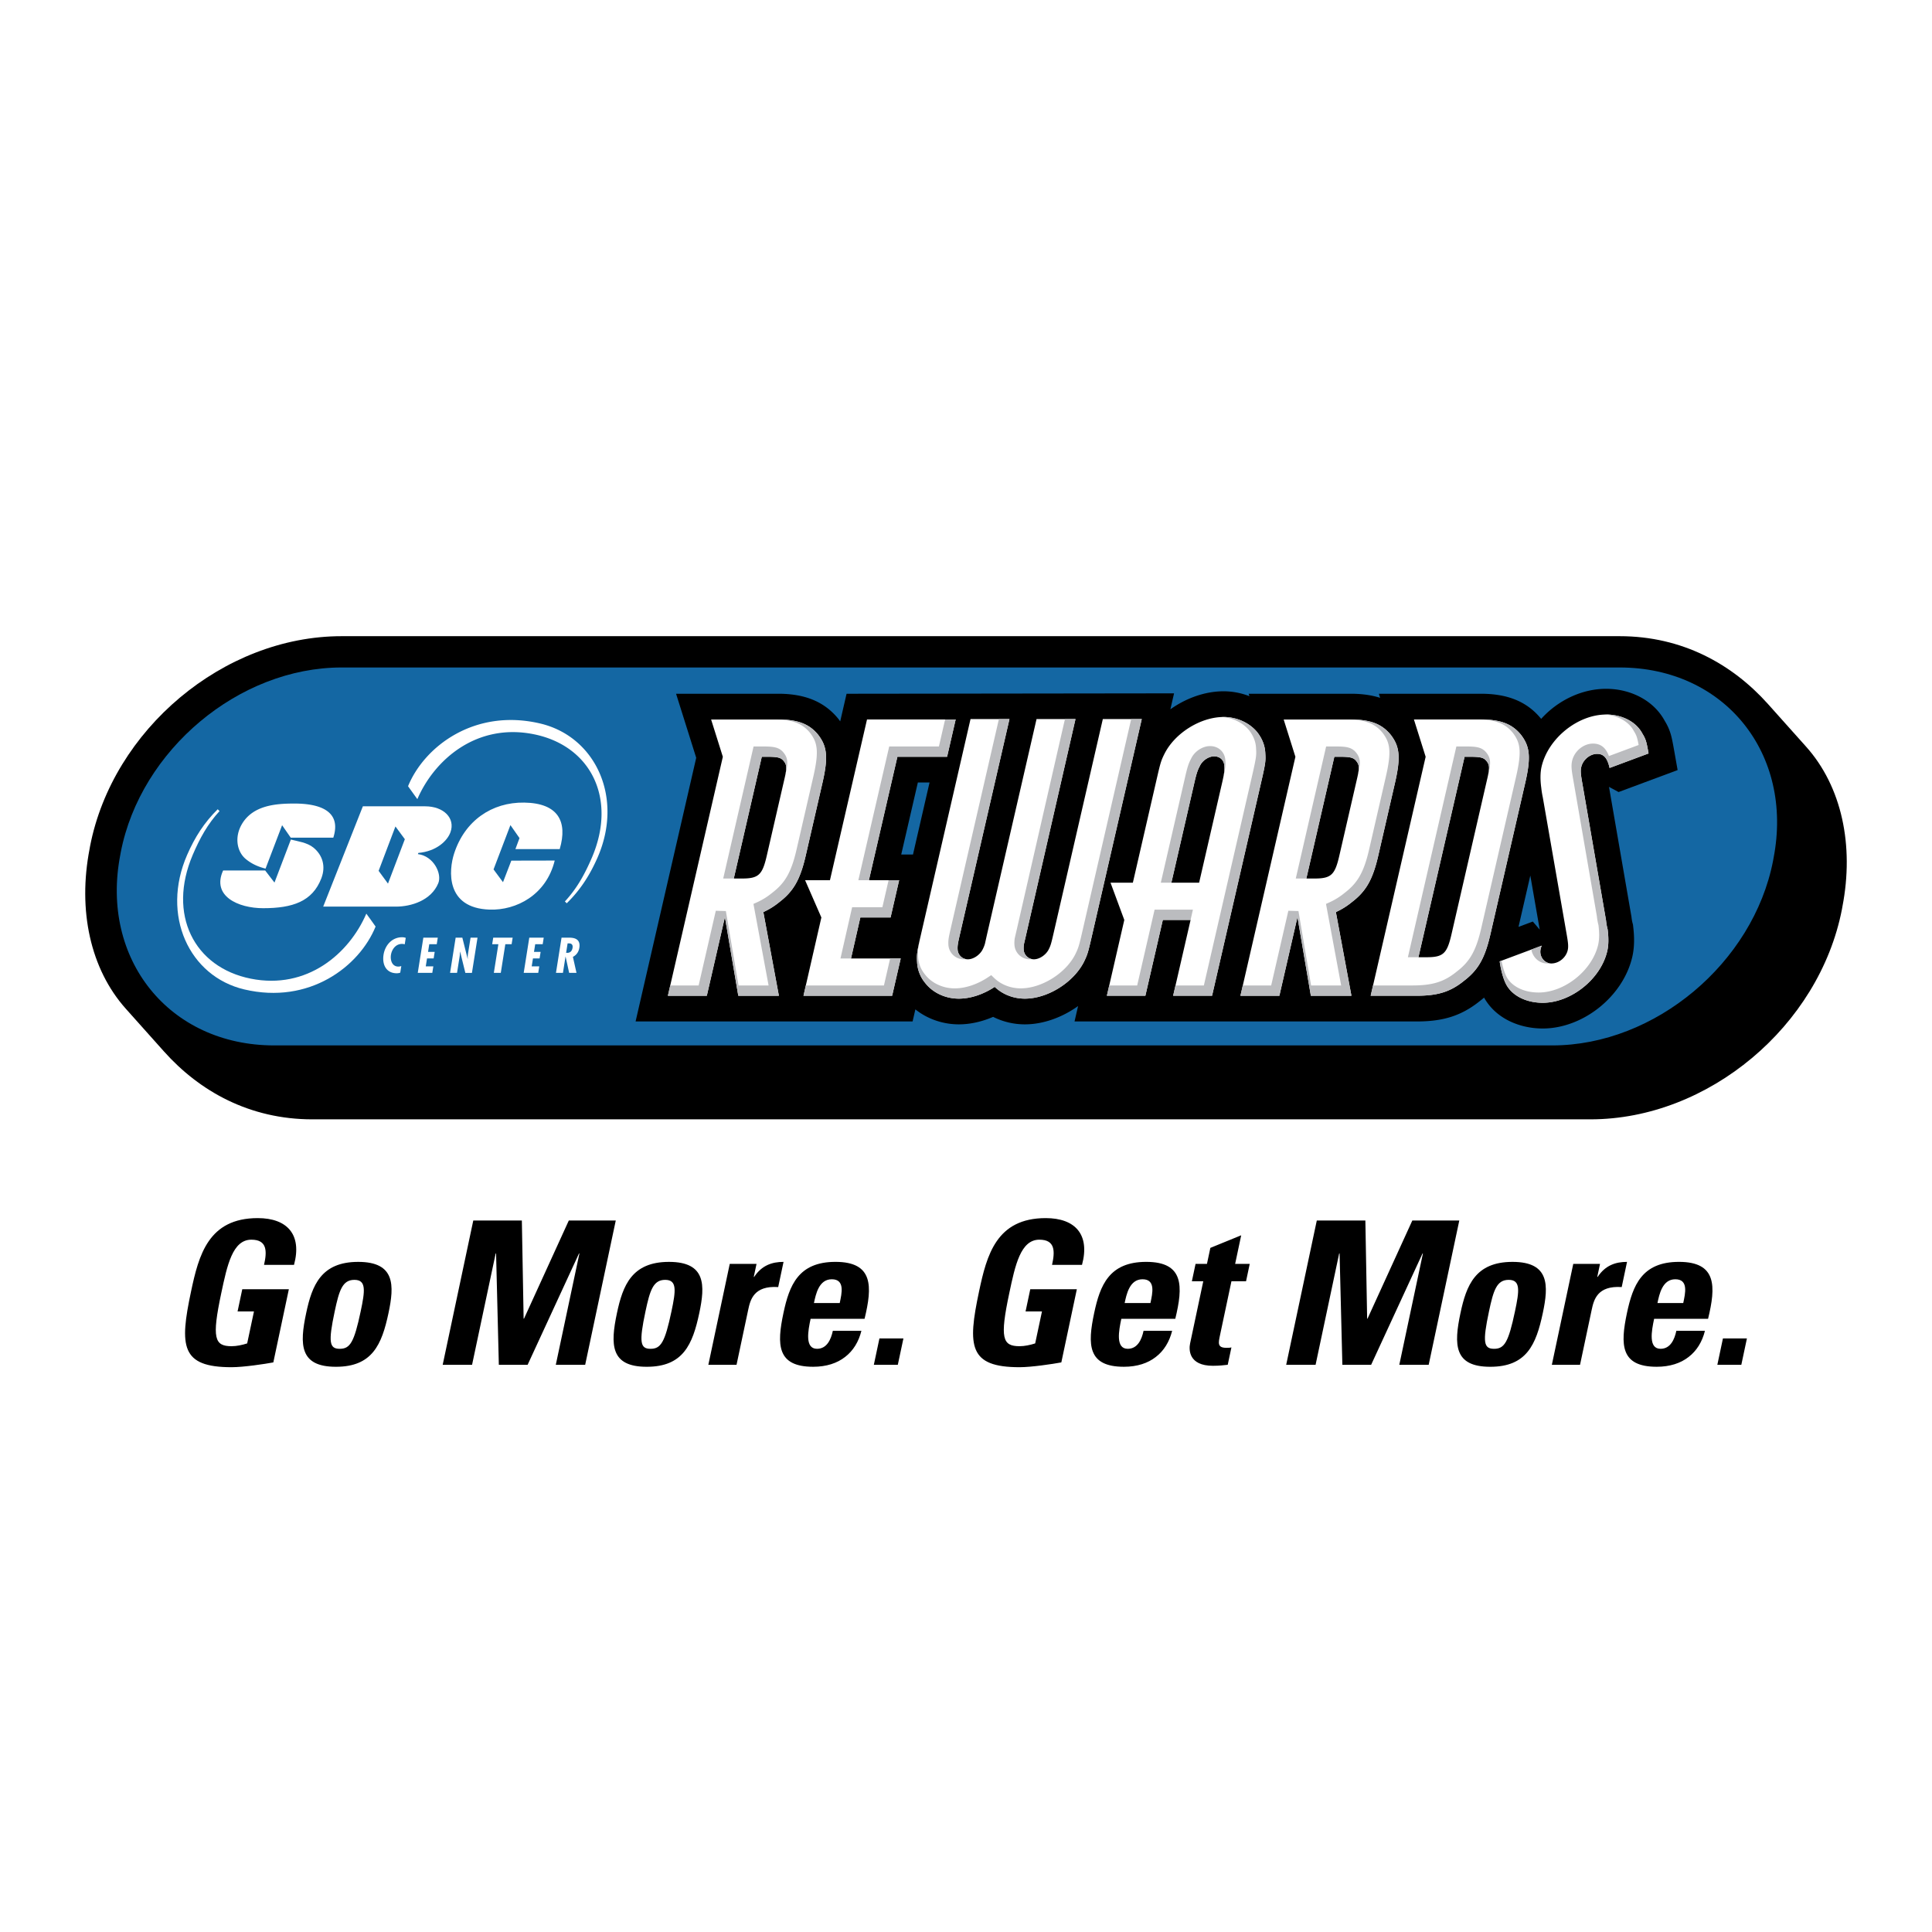 <svg xmlns="http://www.w3.org/2000/svg" width="2500" height="2500" viewBox="0 0 192.756 192.756"><g fill-rule="evenodd" clip-rule="evenodd"><path fill="#fff" d="M0 0h192.756v192.756H0V0z"/><path d="M29.333 126.197c.818-3.012-.666-4.666-3.617-4.666-4.925 0-5.886 3.688-6.655 7.316-1.159 5.464-1.024 7.559 4.04 7.559 1.197 0 3.318-.32 4.169-.479l1.548-7.298h-4.647l-.469 2.214h1.636l-.678 3.189c-.492.159-1.056.279-1.554.279-1.715 0-1.985-.797-1.029-5.303.592-2.793 1.129-5.325 3.003-5.325 1.595 0 1.565 1.178 1.262 2.514h2.991zM33.897 134.571c-1.037 0-1.157-.658-.505-3.729.444-2.095.769-3.151 1.964-3.151s1.072 1.057.628 3.151c-.651 3.071-1.05 3.729-2.087 3.729zm-.381 1.793c3.629 0 4.577-2.212 5.245-5.362.584-2.752.685-5.104-3.025-5.104-3.708 0-4.606 2.353-5.188 5.104-.67 3.15-.66 5.362 2.968 5.362zM47.098 136.166l2.355-11.106h.041l.275 11.106h2.872l5.126-11.106h.041l-2.356 11.106h2.931l3.052-14.395H56.75l-4.469 9.789h-.039l-.177-9.789h-4.846l-3.052 14.395h2.931zM64.904 134.571c-1.037 0-1.156-.658-.505-3.729.444-2.095.769-3.151 1.964-3.151 1.196 0 1.072 1.057.628 3.151-.651 3.071-1.05 3.729-2.087 3.729zm-.38 1.793c3.629 0 4.576-2.212 5.245-5.362.582-2.752.683-5.104-3.025-5.104-3.709 0-4.607 2.353-5.19 5.104-.668 3.15-.659 5.362 2.97 5.362zM72.808 126.097l-2.136 10.069h2.812l1.163-5.483c.21-.996.555-2.433 2.994-2.272l.533-2.513c-1.136 0-2.166.34-2.93 1.496h-.04l.275-1.297h-2.671zM81.207 130.005c.183-.857.483-2.372 1.779-2.372 1.336 0 1 1.395.793 2.372h-2.572zm5.05 1.575c.785-3.23.885-5.683-2.903-5.683-3.708 0-4.606 2.353-5.189 5.104-.669 3.15-.659 5.362 2.969 5.362 1.316 0 2.389-.357 3.179-.977.809-.618 1.357-1.515 1.63-2.611h-2.851c-.178.837-.58 1.795-1.577 1.795-1.236 0-.896-1.795-.641-2.991h5.383v.001zM87.741 133.534l-.558 2.632h2.392l.56-2.632h-2.394zM107.951 126.197c.818-3.012-.666-4.666-3.617-4.666-4.924 0-5.885 3.688-6.654 7.316-1.159 5.464-1.025 7.559 4.041 7.559 1.193 0 3.316-.32 4.168-.479l1.547-7.298h-4.646l-.469 2.214h1.637l-.678 3.189c-.492.159-1.057.279-1.555.279-1.715 0-1.984-.797-1.027-5.303.59-2.793 1.129-5.325 3.002-5.325 1.594 0 1.564 1.178 1.262 2.514h2.989zM112.207 130.005c.182-.857.484-2.372 1.779-2.372 1.336 0 1 1.395.793 2.372h-2.572zm5.051 1.575c.785-3.23.885-5.683-2.902-5.683-3.709 0-4.607 2.353-5.191 5.104-.668 3.15-.656 5.362 2.971 5.362 1.316 0 2.389-.357 3.178-.977.809-.618 1.357-1.515 1.631-2.611h-2.852c-.178.837-.58 1.795-1.576 1.795-1.236 0-.895-1.795-.643-2.991h5.384v.001zM118.914 127.831h1.137l-1.314 6.201c-.133.618-.154 2.233 2.277 2.233.678 0 1.09-.061 1.477-.1l.369-1.734c-.15.04-.328.04-.508.04-.916 0-.791-.499-.631-1.258l1.141-5.383h1.457l.367-1.734h-1.455l.604-2.851-3.076 1.256-.34 1.595h-1.137l-.368 1.735zM131.256 136.166l2.353-11.106h.041l.278 11.106h2.871l5.127-11.106h.039l-2.356 11.106h2.932l3.053-14.395h-4.686l-4.469 9.789h-.039l-.177-9.789h-4.846l-3.053 14.395h2.932zM149.062 134.571c-1.037 0-1.158-.658-.506-3.729.443-2.095.766-3.151 1.965-3.151 1.195 0 1.072 1.057.627 3.151-.65 3.071-1.048 3.729-2.086 3.729zm-.382 1.793c3.631 0 4.578-2.212 5.246-5.362.584-2.752.684-5.104-3.025-5.104-3.707 0-4.605 2.353-5.189 5.104-.669 3.15-.659 5.362 2.968 5.362zM156.965 126.097l-2.137 10.069h2.812l1.162-5.483c.213-.996.557-2.433 2.996-2.272l.531-2.513c-1.137 0-2.164.34-2.928 1.496h-.041l.275-1.297h-2.67zM165.365 130.005c.182-.857.482-2.372 1.777-2.372 1.338 0 1.002 1.395.795 2.372h-2.572zm5.049 1.575c.785-3.23.885-5.683-2.902-5.683-3.709 0-4.605 2.353-5.191 5.104-.666 3.15-.658 5.362 2.971 5.362 1.316 0 2.391-.357 3.18-.977.809-.618 1.357-1.515 1.631-2.611h-2.854c-.176.837-.578 1.795-1.574 1.795-1.238 0-.896-1.795-.643-2.991h5.382v.001zM171.898 133.534l-.558 2.632h2.392l.559-2.632h-2.393zM183.816 90.464l-.047.266c-1.131 5.809-4.457 11.046-8.975 14.829-4.52 3.785-10.227 6.118-16.117 6.118H31.165c-6.267 0-11.254-2.8-14.803-6.771l-3.804-4.258c-3.55-3.971-4.808-9.834-3.618-15.961l.047-.267c1.129-5.807 4.457-11.044 8.974-14.83 4.519-3.784 10.226-6.118 16.116-6.118h127.515c6.266 0 11.254 2.803 14.803 6.772l3.805 4.257c3.548 3.971 4.806 9.837 3.616 15.963z"/><path d="M161.592 66.595c10.496 0 17.379 8.614 15.355 19.018l-.047.266c-1.98 10.189-11.783 18.422-22.025 18.422H27.359c-10.494 0-17.377-8.613-15.356-19.018l.048-.266c1.98-10.19 11.781-18.422 22.026-18.422h127.515z" fill="#1467a3"/><path d="M51.014 85.866l4.33-.009c-.841 3.439-3.836 4.984-6.495 4.895-4.415-.149-4.081-3.93-3.541-5.595 1.054-3.264 3.752-5.134 7-5.082 3.37.054 4.351 1.875 3.534 4.641h-4.419l.407-1.1-.905-1.295-1.684 4.421.943 1.275.83-2.151zM36.549 91.155c.005-.009.924 1.287.924 1.287-1.62 3.987-6.615 7.805-13.101 6.273-5.503-1.3-8.335-7.402-5.697-13.432.772-1.766 1.701-3.214 3.046-4.543l.184.183c-1.188 1.285-1.97 2.716-2.674 4.363-2.539 5.952.124 11.227 5.792 12.357 5.621 1.123 9.809-2.5 11.526-6.488z" fill="#fff"/><path d="M39.453 82.456l-1.678 4.429.934 1.273 1.682-4.43-.938-1.272zm2.968-2.01c1.838 0 3.032 1.182 2.519 2.592-.308.847-1.377 1.893-3.2 2.059l-.047.118c1.564.188 2.427 1.954 2.033 2.906-.705 1.708-2.685 2.333-4.227 2.333h-7.254l3.958-10.008h6.218zM31.267 84.562c.914.744 1.257 1.86.793 3.07-.887 2.303-2.861 2.979-5.801 2.979-2.506 0-5.16-1.214-3.999-3.761h4.198l.927 1.204 1.634-4.291c.681.174 1.626.292 2.248.799z" fill="#fff"/><path d="M24.539 85.72c-.915-.743-1.16-2.21-.408-3.495 1.119-1.911 3.454-2.055 5.245-2.055 2.506 0 4.736.733 3.877 3.406h-4.245l-.862-1.245-1.652 4.332c-.679-.174-1.334-.436-1.955-.943zM41.641 79.727c-.005.009-.929-1.286-.929-1.286 1.628-3.98 6.649-7.789 13.167-6.261 5.532 1.295 8.377 7.388 5.726 13.407-.777 1.761-1.71 3.207-3.062 4.533l-.184-.183c1.193-1.281 1.979-2.711 2.688-4.355 2.551-5.94-.124-11.206-5.822-12.333-5.649-1.12-9.859 2.496-11.584 6.478zM40.481 93.572a1.046 1.046 0 0 0-.358-.064c-1.027 0-1.719.815-1.86 1.768-.146.993.285 1.827 1.325 1.827.111 0 .235-.02.345-.061l.105-.658c-.093.029-.2.052-.289.052-.637 0-.825-.643-.744-1.166.086-.541.46-1.095 1.107-1.095.088 0 .184.014.269.038l.1-.641zM42.238 93.549l-.558 3.515h1.45l.104-.651h-.755l.125-.793h.662l.104-.653h-.662l.121-.765h.746l.103-.653h-1.44zM45.461 93.549l-.558 3.515h.695l.256-1.612.018-.145.025-.354.01-.009.521 2.121h.657l.558-3.515h-.695l-.251 1.582a2.194 2.194 0 0 0-.028.532l-.01.008-.532-2.122h-.666v-.001zM49.21 93.549l-.104.653h.617l-.453 2.862h.694l.453-2.862h.627l.104-.653H49.21zM52.807 93.549l-.557 3.515h1.45l.103-.651h-.755l.126-.793h.661l.104-.653h-.662l.122-.765h.746l.103-.653h-1.441zM56.165 97.064l.257-1.623h.009l.353 1.623h.733l-.358-1.598c.375-.191.582-.523.643-.91.152-.961-.634-1.007-1.076-1.007h-.7l-.557 3.515h.696zm.465-2.941h.094c.352-.019.441.187.4.438-.045.289-.205.504-.521.504l-.121-.005.148-.937z" fill="#fff"/><path d="M148.037 69.218c2.26.051 4.211.685 5.664 2.429l.061.075c1.664-1.843 4.051-3 6.484-3 2.283 0 4.668 1.043 5.838 3.186.248.406.449.816.605 1.34.104.352.191.785.314 1.477l.373 2.106-5.891 2.192-.955-.515 2.242 12.966c.021.206.062.454.1.592l.049.178.021.184c.115.964.15 1.999-.086 3.03-.914 3.968-4.924 7.156-8.938 7.156-2.223 0-4.643-.93-5.852-3.082a9.14 9.14 0 0 1-.447.362c-1.92 1.539-3.809 2.017-6.281 2.017h-34.131l.354-1.537c-1.568 1.124-3.465 1.826-5.312 1.826a7.072 7.072 0 0 1-3.166-.747c-1.064.461-2.235.747-3.422.747-1.542 0-3.103-.51-4.334-1.495l-.277 1.206H63.413l6.049-26.305-2.01-6.39 10.468.001c2.292.052 4.265.704 5.723 2.503l.185.25.635-2.754 32.673-.041-.367 1.594c1.568-1.119 3.467-1.8 5.307-1.8.875 0 1.756.168 2.576.488l-.074-.241 10.467.001c.943.022 1.832.144 2.652.407l-.127-.409 10.467.003zm4.643 18.136l-1.178 5.122 1.428-.533.689.807-.939-5.396zm-59.938-9.287h-1.167l-1.659 7.186h1.174l1.652-7.186z"/><path d="M102.373 93.271l-.217.939a2.509 2.509 0 0 0-.023.549c.041.538.484.951 1.021.951s1.168-.414 1.457-.951c.221-.413.285-.702.496-1.611l4.922-21.406h3.885l-4.951 21.529c-.398 1.736-.447 1.942-.834 2.728-1.045 2.026-3.604 3.637-5.879 3.637-1.137 0-2.234-.427-3.006-1.176-1.096.725-2.379 1.176-3.582 1.176-1.323 0-2.595-.578-3.359-1.57A3.5 3.5 0 0 1 91.498 96c-.045-.702-.03-.951.378-2.728l4.953-21.529h3.885l-4.926 21.406c-.208.909-.274 1.198-.245 1.611.041.538.483.951 1.021.951.539 0 1.169-.414 1.458-.951.105-.2.176-.371.244-.597l.199-.891 4.951-21.529h3.885l-4.928 21.528zm57.984 1.612c.143-.62.139-1.322.039-2.149a5.607 5.607 0 0 1-.162-.909l-2.359-13.636c-.162-.91-.203-1.281-.115-1.654.17-.743.881-1.321 1.584-1.321.662 0 1.02.412 1.246 1.405l3.887-1.447c-.197-1.116-.256-1.405-.617-1.983-.602-1.157-2.002-1.9-3.613-1.9-2.852 0-5.799 2.397-6.445 5.207-.133.578-.139 1.321-.029 2.107.025.247.072.578.152.951l2.369 13.595c.162.909.201 1.281.117 1.653-.172.743-.885 1.322-1.629 1.322-.701 0-1.242-.703-1.07-1.446.018-.083.047-.208.117-.332l-4.205 1.571c.145.99.377 1.776.635 2.273.602 1.156 2.01 1.858 3.662 1.858 2.809 0 5.79-2.356 6.436-5.165zm-15.545-1.654c-.439 1.902-.812 2.274-2.467 2.274h-.826l4.602-20h.494c1.115 0 1.43.082 1.715.454.287.373.303.662.074 1.653l-.105.454-3.487 15.165zm3.883 0l3.479-15.124c.59-2.562.465-3.637-.426-4.793-.836-1.033-1.932-1.488-3.738-1.529h-6.943l1.17 3.72-5.484 23.843h4.588c2.064 0 3.35-.372 4.721-1.488 1.403-1.074 2.083-2.232 2.633-4.629zm-15.072-7.851c-.436 1.901-.812 2.272-2.465 2.272h-.824l2.793-12.148h.494c1.119 0 1.43.082 1.715.454.287.373.303.662.074 1.653l-.104.454-1.683 7.315zm1.209 13.968l-1.551-8.348a7.1 7.1 0 0 0 1.592-.991c1.406-1.073 2.084-2.232 2.635-4.628l1.672-7.272c.59-2.562.467-3.637-.426-4.793-.838-1.033-1.93-1.488-3.738-1.529h-6.943l1.17 3.72-5.484 23.843h3.885l1.805-7.852 1.336 7.852h4.047v-.002zm-15.195-11.282h-2.768l2.309-10.041c.209-.91.318-1.199.537-1.613.248-.537.879-.951 1.416-.951.578 0 .988.372 1.023.951.037.373.002.703-.207 1.613l-2.31 10.041zm1.291 11.282l4.932-21.447c.41-1.777.426-2.025.381-2.728-.027-.784-.318-1.486-.797-2.107-.773-.951-2.047-1.529-3.367-1.529-2.273 0-4.824 1.572-5.879 3.637-.377.745-.424.951-.834 2.728l-2.338 10.165h-2.23l1.375 3.719-1.738 7.562h3.842l1.74-7.562h2.77l-1.74 7.562h3.883zm-31.919 0l.855-3.72h-4.959l.93-4.089h3.017l.854-3.719H86.69l2.843-12.316h4.958l.855-3.72h-8.844l-3.698 16.036h-2.479l1.623 3.719-1.785 7.809h8.846zM76.5 85.378c-.436 1.901-.812 2.272-2.465 2.272h-.825l2.794-12.148h.495c1.116 0 1.428.082 1.714.454.287.373.303.662.075 1.653l-.105.454-1.683 7.315zm1.209 13.968l-1.551-8.348a7.19 7.19 0 0 0 1.592-.991c1.404-1.073 2.083-2.232 2.634-4.628l1.673-7.272c.59-2.562.464-3.637-.427-4.793-.837-1.033-1.931-1.488-3.739-1.529h-6.943l1.17 3.72-5.484 23.843h3.885l1.805-7.852 1.335 7.852h4.05v-.002z" fill="#fff"/><path d="M160.357 94.883c-.646 2.81-3.627 5.165-6.438 5.165-1.652 0-3.061-.702-3.662-1.858-.258-.497-.49-1.283-.635-2.273l.186-.07-.02-.111 2.979-1.111.016.112 1.045-.391c-.07.124-.1.248-.117.332-.158.68.285 1.329.898 1.431a1.66 1.66 0 0 1-.236.016c-.824 0-1.457-.624-1.59-1.387l-.016-.112-2.979 1.111.02.111c.135.706.314 1.248.494 1.592.486.937 1.682 1.583 3.209 1.583 2.57 0 5.342-2.188 5.938-4.767.121-.53.125-1.156.033-1.937a6.39 6.39 0 0 1-.164-.919l-2.359-13.636c-.16-.891-.223-1.365-.109-1.856.221-.961 1.127-1.72 2.084-1.72.844 0 1.311.491 1.586 1.244l2.967-1.104c-.141-.761-.219-.98-.482-1.397-.469-.904-1.588-1.579-2.967-1.639l.209-.003c1.611 0 3.012.744 3.613 1.9.361.578.42.867.617 1.983l-3.887 1.447c-.227-.993-.584-1.405-1.246-1.405-.703 0-1.414.579-1.584 1.321-.088.373-.047.744.115 1.654l2.359 13.636c.037.372.096.662.162.909.1.827.104 1.529-.039 2.149zm-11.861-17.672l-.082.358c.219-.96.197-1.246-.084-1.613-.285-.373-.6-.454-1.715-.454h-.494l-4.602 20h-1.053l4.836-21.027h.904c1.096 0 1.664.062 2.119.654.446.578.4 1.087.171 2.082zm-12.994 0l-.082.358c.219-.96.199-1.246-.084-1.613-.285-.373-.596-.454-1.715-.454h-.494l-2.793 12.148h-1.055l3.029-13.175h.904c1.096 0 1.664.062 2.121.654.444.578.397 1.087.169 2.082zm-13.465.414l-.074.333c.195-.859.227-1.183.191-1.546-.035-.579-.445-.951-1.023-.951-.537 0-1.168.414-1.416.951-.219.414-.328.703-.537 1.613l-2.309 10.041h-1.055l2.455-10.669c.211-.914.33-1.256.57-1.711.326-.707 1.131-1.249 1.883-1.249.832 0 1.473.562 1.531 1.411.05.459-.005.862-.216 1.777zm-43.659-.414l-.082.358c.218-.96.199-1.246-.083-1.613-.286-.373-.598-.454-1.714-.454h-.495L73.209 87.65h-1.055l3.03-13.175h.904c1.096 0 1.665.062 2.121.654.445.578.398 1.087.169 2.082zm21.282-5.469h1.055l-4.926 21.406c-.208.909-.274 1.198-.245 1.611.036.476.387.854.839.935a1.54 1.54 0 0 1-1.761-1.41 3.126 3.126 0 0 1 .039-.742c.041-.244.112-.554.219-1.022l4.78-20.778zm13.199 0h1.055l-4.951 21.529c-.398 1.736-.447 1.942-.834 2.728-1.045 2.026-3.604 3.637-5.879 3.637-1.137 0-2.234-.427-3.006-1.176-1.096.725-2.379 1.176-3.582 1.176-1.323 0-2.595-.578-3.359-1.57A3.5 3.5 0 0 1 91.498 96c-.045-.702-.03-.951.378-2.728-.316 1.406-.313 1.612-.276 2.186a3.03 3.03 0 0 0 .693 1.773c.656.853 1.777 1.379 2.959 1.379 1.081 0 2.266-.409 3.299-1.092l.344-.228.297.288c.67.649 1.637 1.031 2.648 1.031 2.074 0 4.459-1.492 5.42-3.354.357-.726.393-.875.793-2.613l4.806-20.9zm-10.486 21.529l-.217.939a2.509 2.509 0 0 0-.023.549c.037.476.389.854.84.935a1.538 1.538 0 0 1-1.76-1.41 2.905 2.905 0 0 1 .031-.684l.221-.958 4.785-20.9h1.053l-4.93 21.529zm46.322-.042c-.551 2.397-1.23 3.555-2.635 4.628-1.371 1.116-2.656 1.488-4.721 1.488h-4.588l.234-1.026h3.943c1.98 0 3.146-.354 4.404-1.378 1.281-.979 1.92-2.02 2.453-4.34l3.479-15.125c.576-2.504.418-3.387-.326-4.355-.711-.878-1.635-1.298-3.34-1.339h.41c1.807.041 2.902.497 3.738 1.529.891 1.157 1.016 2.231.426 4.793l-3.477 15.125zm-13.863 6.117h-4.049l-1.336-7.852-1.805 7.852h-3.885l.236-1.026h2.832l1.713-7.453 1.008.029 1.26 7.424h3l-1.512-8.137.367-.165a6.738 6.738 0 0 0 1.484-.927c1.281-.98 1.918-2.021 2.453-4.341l1.672-7.273c.578-2.504.418-3.387-.324-4.355-.711-.878-1.635-1.298-3.342-1.339h.41c1.809.041 2.9.497 3.738 1.529.893 1.157 1.016 2.231.426 4.793l-1.672 7.272c-.551 2.396-1.229 3.555-2.635 4.628a7.064 7.064 0 0 1-1.592.991l1.553 8.35zm-16.049-7.563h-2.77l-1.74 7.562h-3.842l.236-1.026h2.789l1.738-7.562h3.822l-.233 1.026zm2.145 7.563h-3.885l.236-1.026h2.83l4.842-21.048c.406-1.769.406-1.964.367-2.588-.021-.656-.264-1.262-.682-1.808-.631-.775-1.666-1.282-2.777-1.336l.217-.005c1.32 0 2.594.579 3.367 1.529.479.621.77 1.323.797 2.107.045.703.029.951-.381 2.728l-4.931 21.447zM88.654 87.818h1.053l-.854 3.719h-3.017l-.93 4.089h-1.052l1.164-5.115h3.018l.618-2.693zm5.64-16.035h1.054l-.855 3.72h-4.958l-2.843 12.316h-1.055l3.08-13.343h4.958l.619-2.693zm-5.285 27.563h-8.843l.233-1.026h7.792l.619-2.693h1.054l-.855 3.719zm-11.3 0H73.66l-1.335-7.852-1.805 7.852h-3.885l.235-1.026h2.832l1.714-7.453 1.004.029 1.264 7.424h2.998l-1.511-8.137.368-.165a6.761 6.761 0 0 0 1.484-.927c1.282-.98 1.919-2.021 2.452-4.341l1.673-7.273c.576-2.504.418-3.387-.325-4.355-.711-.878-1.634-1.298-3.34-1.339h.409c1.808.041 2.902.497 3.739 1.529.891 1.157 1.017 2.231.427 4.793l-1.673 7.272c-.552 2.396-1.23 3.555-2.634 4.628a7.131 7.131 0 0 1-1.592.991l1.55 8.35z" fill="#bbbcbf"/></g></svg>